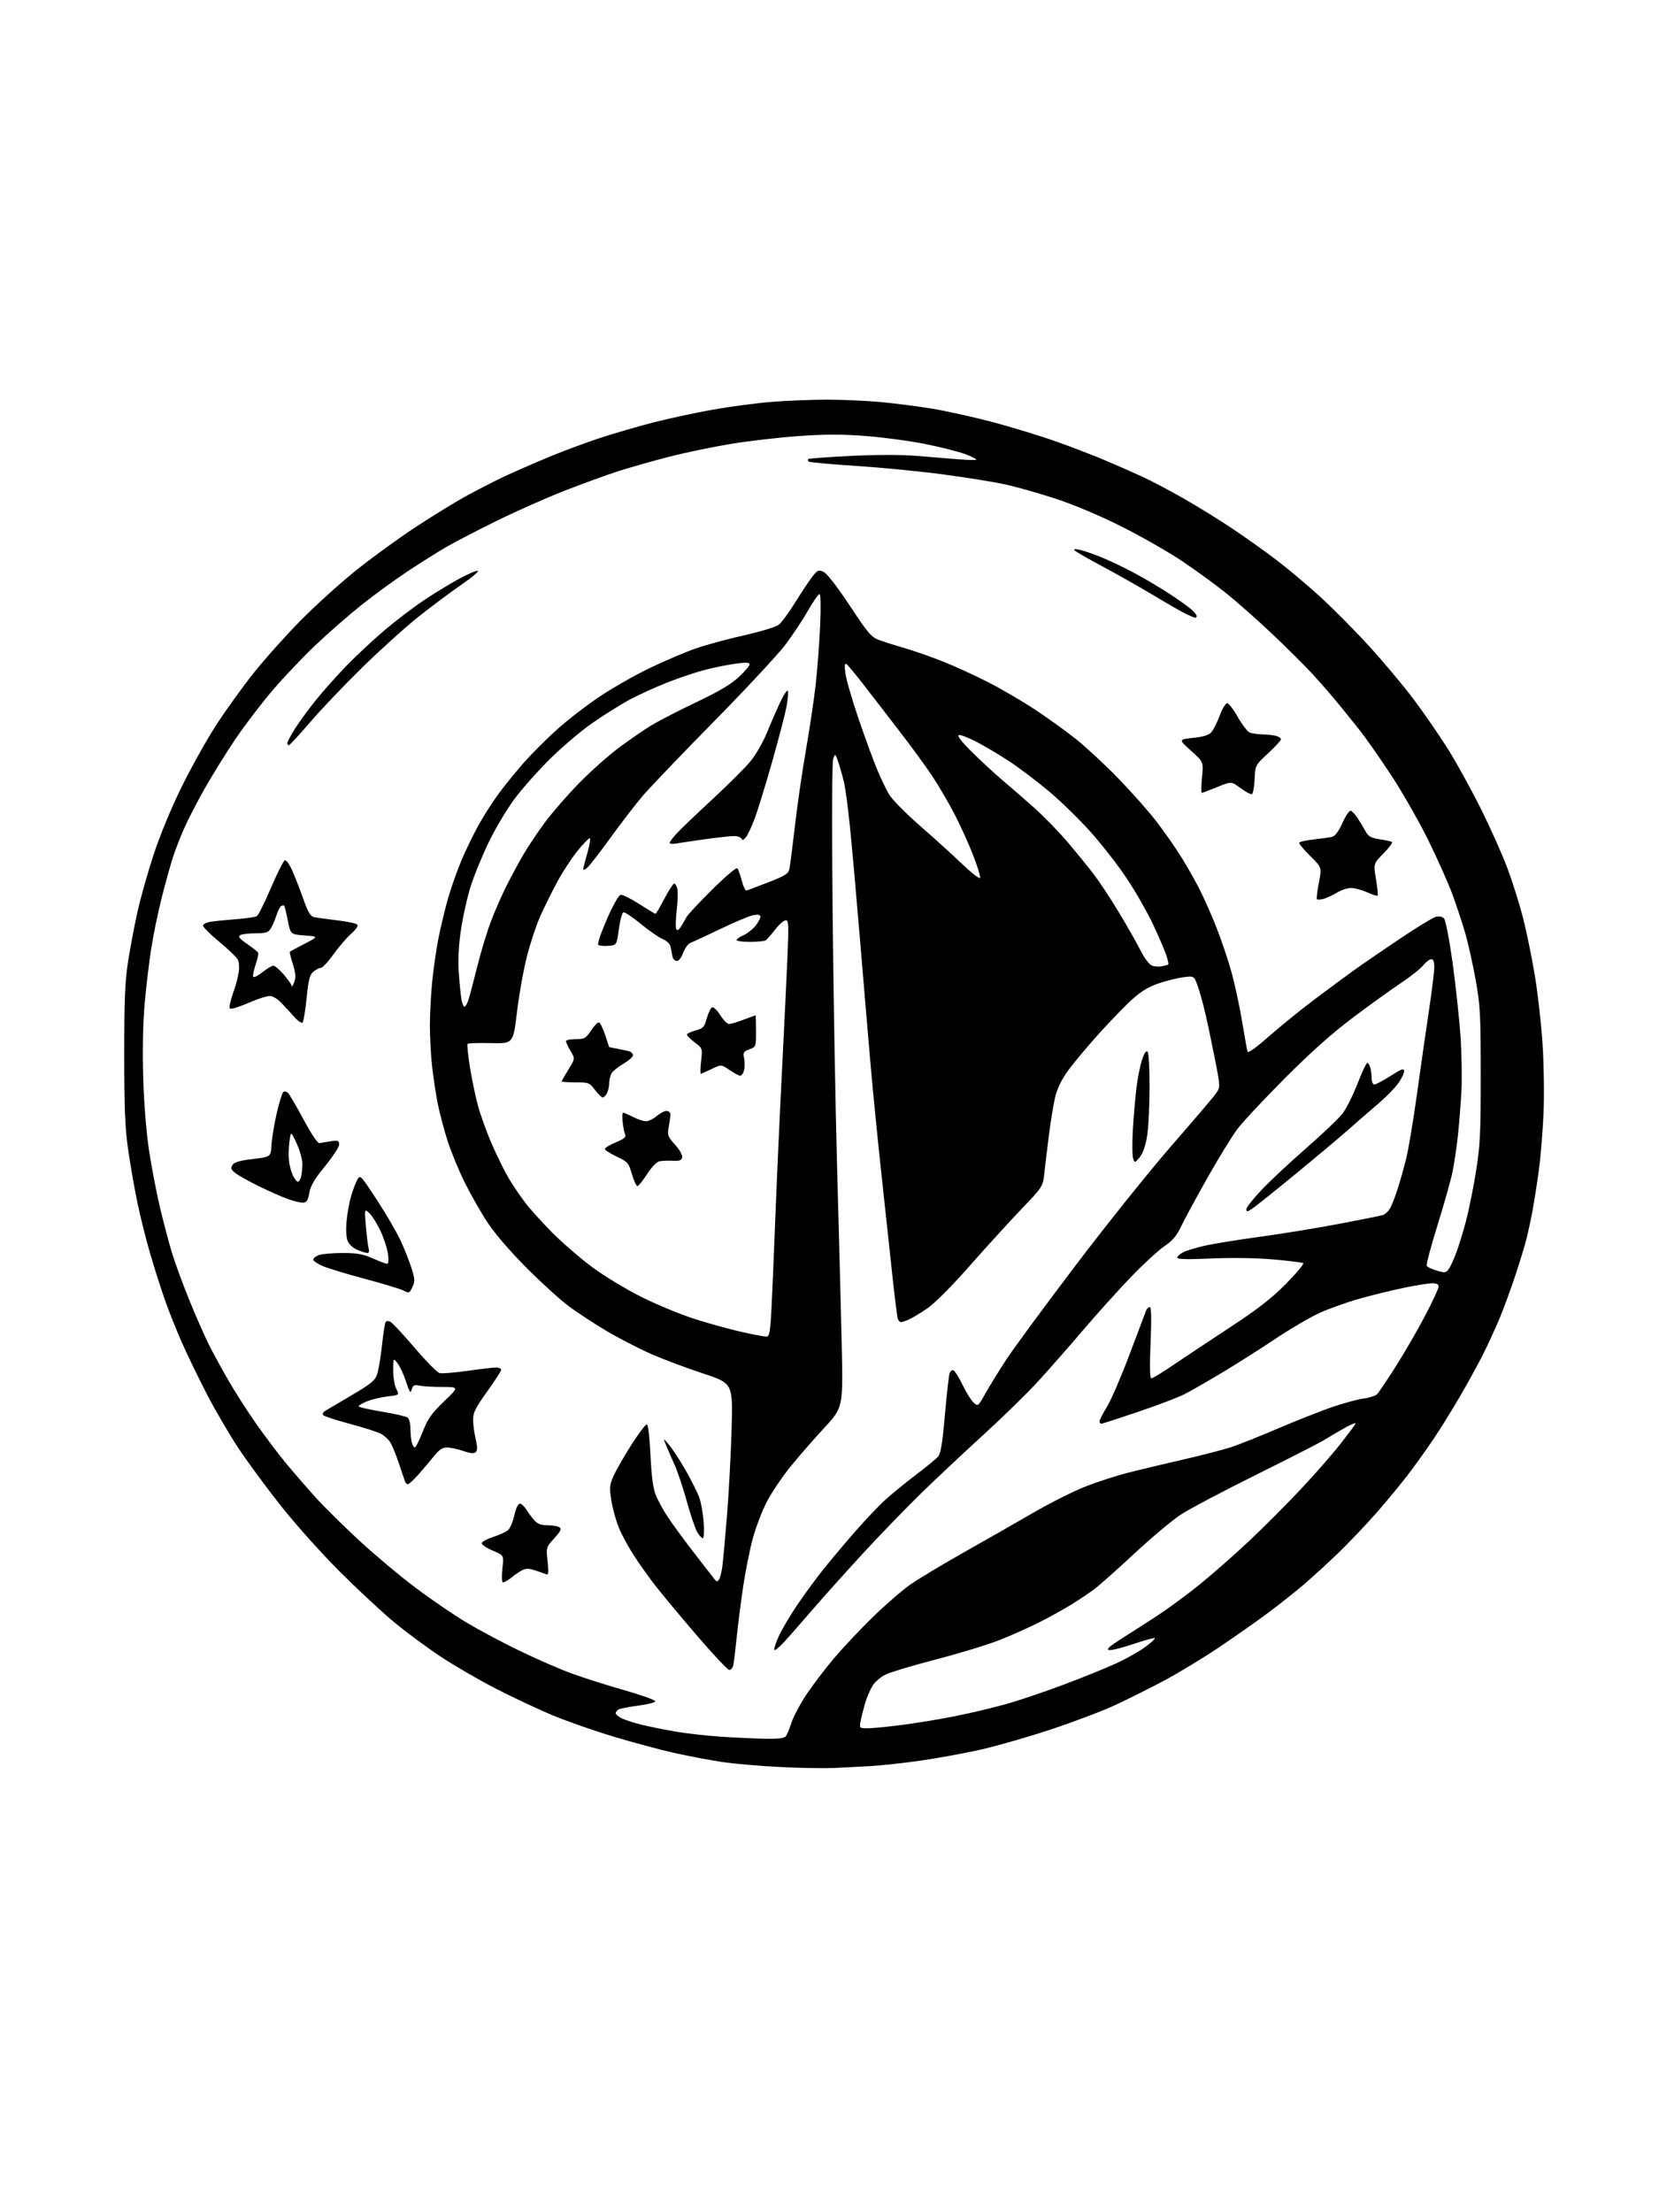 <?xml version="1.0" encoding="UTF-8" standalone="no"?>
<svg 
  version="1.1" 
  xmlns="http://www.w3.org/2000/svg" 
  xmlns:xlink="http://www.w3.org/1999/xlink" 
  xmlns:svg="http://www.w3.org/2000/svg"
  xmlns:rdf="http://www.w3.org/1999/02/22-rdf-syntax-ns#"
  xmlns:cc="http://creativecommons.org/ns#"
  xmlns:dc="http://purl.org/dc/elements/1.1/"
  viewBox="0 0 768 1024"
  width="768"
  height="1024"
>
<style>svg {background-color: white; }</style>"
<path stroke="none" fill="black" fill-rule="evenodd" d="M385.50,818.39C381.10,818.58 370.07,818.37 361.00,817.92C351.93,817.48 339.87,816.43 334.21,815.58C328.56,814.73 318.66,812.86 312.21,811.42C305.77,809.98 293.07,806.57 284.00,803.84C274.93,801.11 262.10,796.62 255.50,793.85C248.90,791.09 237.15,785.56 229.39,781.57C221.63,777.57 210.15,770.90 203.89,766.75C197.62,762.60 188.00,755.48 182.50,750.92C177.00,746.37 165.70,735.86 157.38,727.57C149.02,719.23 136.79,705.57 130.01,697.00C123.26,688.48 114.38,676.41 110.27,670.18C106.16,663.96 99.71,652.93 95.95,645.68C92.19,638.43 87.01,627.77 84.45,622.00C81.89,616.23 78.28,607.23 76.44,602.00C74.60,596.77 71.51,587.09 69.57,580.48C67.63,573.87 64.92,563.07 63.56,556.48C62.20,549.89 60.28,538.88 59.30,532.00C57.88,522.11 57.51,512.91 57.51,488.00C57.51,462.65 57.86,454.26 59.30,445.00C60.29,438.68 62.25,428.32 63.65,422.00C65.06,415.68 68.43,403.75 71.14,395.50C74.03,386.72 79.34,373.87 83.95,364.50C88.27,355.70 95.43,342.88 99.84,336.00C104.26,329.12 112.18,318.10 117.45,311.50C122.72,304.90 132.53,293.93 139.26,287.12C145.99,280.31 157.35,270.03 164.50,264.28C171.65,258.53 183.98,249.54 191.89,244.31C199.81,239.09 210.71,232.39 216.11,229.44C221.52,226.49 229.36,222.47 233.54,220.51C237.72,218.56 246.62,214.66 253.32,211.86C260.02,209.05 270.90,204.98 277.50,202.82C284.10,200.65 295.35,197.37 302.50,195.54C309.65,193.71 322.02,191.04 330.00,189.62C337.98,188.19 350.30,186.57 357.40,186.01C364.49,185.46 375.96,185.00 382.90,185.00C389.83,185.01 400.68,185.47 407.00,186.04C413.32,186.60 424.12,187.97 431.00,189.08C437.88,190.19 450.93,193.08 460.00,195.51C469.07,197.94 482.12,201.94 489.00,204.38C495.88,206.83 505.77,210.64 511.00,212.84C516.23,215.04 524.05,218.47 528.38,220.45C532.72,222.44 541.49,227.06 547.88,230.71C554.27,234.36 564.23,240.50 570.00,244.35C575.77,248.20 584.85,254.63 590.18,258.65C595.50,262.67 604.72,270.39 610.68,275.79C616.63,281.20 627.03,291.67 633.78,299.06C640.54,306.45 649.93,317.68 654.64,324.00C659.36,330.32 666.35,340.45 670.16,346.50C673.98,352.55 680.82,364.93 685.35,374.00C689.88,383.07 695.47,395.56 697.78,401.74C700.08,407.93 703.29,418.06 704.90,424.27C706.51,430.47 708.99,442.46 710.42,450.90C711.84,459.35 713.50,473.96 714.11,483.38C714.71,492.85 714.91,507.20 714.54,515.50C714.17,523.75 713.21,535.45 712.40,541.50C711.58,547.55 710.26,556.03 709.46,560.34C708.66,564.66 707.32,570.84 706.48,574.09C705.64,577.33 703.34,584.83 701.37,590.74C699.40,596.66 696.26,605.24 694.38,609.81C692.50,614.38 689.00,622.03 686.59,626.81C684.19,631.59 679.28,640.55 675.67,646.71C672.06,652.88 666.76,661.43 663.88,665.71C661.01,670.00 655.95,677.10 652.64,681.50C649.33,685.90 642.49,694.23 637.44,700.00C632.38,705.77 624.25,714.33 619.37,719.01C614.49,723.70 607.35,730.22 603.50,733.52C599.65,736.81 592.23,742.69 587.00,746.59C581.77,750.49 571.42,757.75 564.00,762.73C556.58,767.71 545.10,774.65 538.50,778.15C531.90,781.64 521.78,786.69 516.02,789.36C510.25,792.03 496.98,797.05 486.52,800.52C476.06,803.99 461.43,808.20 454.00,809.87C446.57,811.54 434.20,813.81 426.50,814.92C418.80,816.03 408.23,817.18 403.00,817.49C397.77,817.79 389.90,818.20 385.50,818.39zM354.63,804.85C360.09,804.95 363.08,804.59 363.75,803.75C364.29,803.06 365.50,800.17 366.43,797.32C367.36,794.46 370.51,788.56 373.43,784.20C376.35,779.84 382.12,772.27 386.27,767.38C390.41,762.50 398.45,753.97 404.15,748.42C409.84,742.88 417.54,736.20 421.26,733.58C424.98,730.96 436.23,724.18 446.26,718.53C456.29,712.87 470.80,704.60 478.50,700.13C486.20,695.67 497.00,690.24 502.50,688.08C508.00,685.92 517.01,683.01 522.52,681.62C528.03,680.22 539.51,677.48 548.02,675.53C556.53,673.58 566.42,671.02 570.00,669.84C573.58,668.66 583.25,664.80 591.50,661.27C599.75,657.75 610.89,653.33 616.25,651.46C621.61,649.60 628.27,647.77 631.06,647.40C633.85,647.03 636.75,646.11 637.49,645.36C638.24,644.61 642.20,638.71 646.30,632.25C650.39,625.79 656.50,615.22 659.87,608.76C663.24,602.30 666.00,596.34 666.00,595.51C666.00,594.51 665.02,594.00 663.11,594.00C661.52,594.00 655.78,594.90 650.36,596.01C644.94,597.11 635.55,599.40 629.50,601.10C623.45,602.80 614.89,605.87 610.47,607.92C606.06,609.98 597.06,615.27 590.47,619.68C583.89,624.09 572.88,631.08 566.00,635.21C559.12,639.35 551.13,643.93 548.24,645.39C545.35,646.85 535.73,650.51 526.85,653.52C517.98,656.53 510.33,659.00 509.86,659.00C509.39,659.00 509.00,658.51 509.00,657.90C509.00,657.30 510.56,654.26 512.46,651.15C514.37,648.04 519.05,637.17 522.88,627.00C526.70,616.83 530.14,607.71 530.52,606.75C530.90,605.79 531.69,605.00 532.26,605.00C532.98,605.00 533.10,610.23 532.63,621.50C532.16,633.01 532.28,638.00 533.03,638.00C533.62,638.00 538.02,635.34 542.80,632.08C547.59,628.82 559.38,620.99 569.00,614.67C582.42,605.85 588.57,601.08 595.36,594.21C600.23,589.28 603.80,584.99 603.29,584.68C602.78,584.36 596.55,583.60 589.43,582.97C581.53,582.28 570.37,582.11 560.75,582.53C549.64,583.02 545.00,582.91 545.00,582.14C545.00,581.54 546.24,580.42 547.75,579.65C549.26,578.88 553.78,577.50 557.79,576.60C561.80,575.70 573.28,573.84 583.29,572.48C593.31,571.12 609.83,568.42 620.00,566.49C630.17,564.55 639.25,562.73 640.16,562.44C641.07,562.16 642.47,560.93 643.26,559.71C644.05,558.49 645.64,554.58 646.80,551.00C647.96,547.42 649.81,540.90 650.91,536.50C652.01,532.10 654.28,518.60 655.95,506.50C657.62,494.40 660.10,477.07 661.47,468.00C662.83,458.93 663.96,449.81 663.97,447.75C663.99,445.16 663.56,444.00 662.57,444.00C661.79,444.00 660.10,445.29 658.82,446.86C657.55,448.43 652.90,452.12 648.50,455.05C644.10,457.97 634.20,465.10 626.50,470.88C616.86,478.11 607.04,486.85 594.97,498.94C585.33,508.60 575.40,519.20 572.90,522.50C570.40,525.80 564.05,536.15 558.79,545.50C553.52,554.85 548.05,564.98 546.61,568.00C544.67,572.09 542.74,574.36 539.03,576.85C536.30,578.70 529.44,585.00 523.78,590.86C518.13,596.72 508.13,607.81 501.56,615.50C495.00,623.20 485.55,633.96 480.56,639.41C475.58,644.86 464.30,655.88 455.51,663.91C446.71,671.93 433.95,683.90 427.14,690.50C420.34,697.10 408.12,709.70 400.00,718.50C391.88,727.30 380.93,739.51 375.66,745.63C370.40,751.75 364.49,758.45 362.54,760.53C360.58,762.61 358.74,764.07 358.44,763.78C358.15,763.49 359.01,760.77 360.35,757.75C361.68,754.73 365.55,748.13 368.94,743.09C372.33,738.05 378.08,730.23 381.72,725.71C385.37,721.20 391.90,713.45 396.26,708.50C400.61,703.55 406.49,697.34 409.33,694.70C412.18,692.06 418.55,686.83 423.50,683.06C428.45,679.30 433.26,675.38 434.19,674.35C435.50,672.90 436.24,668.42 437.43,654.86C438.28,645.17 439.26,636.49 439.61,635.58C439.96,634.66 440.75,634.08 441.37,634.29C441.99,634.49 443.90,637.55 445.62,641.08C447.34,644.61 449.65,648.31 450.76,649.30C452.73,651.07 452.83,650.99 456.30,644.79C458.25,641.31 462.57,634.30 465.92,629.21C469.26,624.11 483.67,604.54 497.94,585.72C512.21,566.90 532.14,542.03 542.22,530.46C552.31,518.89 561.55,508.04 562.76,506.33C564.97,503.24 564.97,503.24 562.56,490.87C561.24,484.07 559.22,474.45 558.07,469.50C556.93,464.55 555.26,458.53 554.36,456.13C552.74,451.75 552.74,451.75 548.12,452.30C545.58,452.60 540.49,453.84 536.82,455.04C531.98,456.63 528.55,458.65 524.39,462.35C521.24,465.16 514.19,472.42 508.72,478.48C503.25,484.54 496.77,492.31 494.30,495.75C491.32,499.91 489.35,504.01 488.43,507.98C487.66,511.26 486.39,519.02 485.60,525.22C484.81,531.43 483.85,539.38 483.47,542.90C482.77,549.30 482.77,549.30 472.63,559.90C467.06,565.73 456.31,577.52 448.75,586.10C440.50,595.47 432.71,603.28 429.25,605.65C426.09,607.82 422.24,610.14 420.70,610.80C419.16,611.46 417.53,612.00 417.06,612.00C416.59,612.00 415.96,611.33 415.64,610.51C415.33,609.70 414.15,600.36 413.03,589.76C411.90,579.17 409.63,558.12 407.99,543.00C406.34,527.88 404.09,505.15 402.99,492.50C401.89,479.85 399.64,453.30 398.00,433.50C396.35,413.70 394.30,390.75 393.44,382.50C392.58,374.25 391.44,365.48 390.90,363.00C390.37,360.52 389.21,356.27 388.32,353.54C386.79,348.85 386.65,348.71 385.74,351.04C385.15,352.58 385.03,379.15 385.44,422.00C385.81,459.68 386.76,513.67 387.56,542.00C388.35,570.33 389.30,606.55 389.66,622.50C390.31,651.50 390.31,651.50 381.41,661.12C376.51,666.40 369.46,674.50 365.74,679.12C362.02,683.73 357.19,690.93 355.00,695.13C352.82,699.32 349.89,706.97 348.49,712.13C347.09,717.28 345.08,727.35 344.02,734.50C342.96,741.65 341.61,752.23 341.03,758.00C340.44,763.77 339.74,769.51 339.46,770.75C339.19,771.99 338.36,773.00 337.62,773.00C336.88,773.00 330.03,765.71 322.39,756.80C314.75,747.89 306.09,737.48 303.14,733.66C300.19,729.84 295.75,723.59 293.28,719.77C290.81,715.95 287.73,710.21 286.43,707.02C285.13,703.83 283.60,698.23 283.01,694.56C282.06,688.61 282.17,687.42 284.02,683.23C285.16,680.65 288.88,674.15 292.29,668.77C295.71,663.40 298.95,659.15 299.50,659.33C300.06,659.52 300.78,665.77 301.14,673.58C301.59,683.34 302.31,688.84 303.56,692.00C304.55,694.48 307.15,699.20 309.34,702.50C311.54,705.80 316.97,713.20 321.42,718.95C325.86,724.69 330.05,730.09 330.73,730.95C331.76,732.25 332.11,732.27 332.87,731.12C333.37,730.36 334.05,727.66 334.39,725.12C334.72,722.58 335.68,712.17 336.51,702.00C337.35,691.83 338.32,673.78 338.67,661.90C339.31,640.30 339.31,640.30 325.30,635.70C317.59,633.17 306.65,629.05 300.99,626.54C295.33,624.03 286.15,619.27 280.59,615.96C275.04,612.65 267.34,607.62 263.50,604.79C259.65,601.95 250.85,593.98 243.95,587.06C236.33,579.43 229.20,571.16 225.78,566.00C222.69,561.33 217.93,553.00 215.20,547.50C212.47,542.00 208.86,533.23 207.17,528.00C205.49,522.77 203.42,514.90 202.57,510.50C201.72,506.10 200.57,498.45 200.02,493.50C199.47,488.55 199.01,480.19 199.01,474.92C199.00,469.66 199.48,460.43 200.07,454.42C200.65,448.42 202.00,439.18 203.05,433.91C204.11,428.63 206.13,420.31 207.54,415.41C208.96,410.51 211.74,402.68 213.72,398.00C215.70,393.32 219.33,385.90 221.78,381.50C224.23,377.10 228.60,370.35 231.49,366.50C234.38,362.65 239.54,356.35 242.96,352.50C246.38,348.65 253.07,341.99 257.84,337.69C262.60,333.39 271.45,326.56 277.50,322.49C283.55,318.43 294.12,312.42 301.00,309.13C307.88,305.84 317.35,301.80 322.06,300.17C326.76,298.53 336.80,295.80 344.36,294.10C351.92,292.40 359.15,290.22 360.44,289.26C361.72,288.29 365.28,283.45 368.35,278.50C371.42,273.55 375.02,268.17 376.35,266.53C378.50,263.88 379.02,263.69 381.28,264.72C382.81,265.41 387.56,271.55 393.38,280.34C402.09,293.50 403.35,294.96 407.23,296.37C409.58,297.22 414.88,298.89 419.00,300.07C423.12,301.26 431.00,304.01 436.50,306.20C442.00,308.39 451.41,312.69 457.40,315.75C463.40,318.82 473.08,324.46 478.90,328.29C484.73,332.13 493.32,338.31 498.00,342.03C502.68,345.75 511.47,353.90 517.54,360.15C523.61,366.39 531.53,375.32 535.15,380.00C538.76,384.68 543.99,392.14 546.77,396.59C549.54,401.04 553.43,407.89 555.40,411.80C557.37,415.71 560.80,423.47 563.02,429.05C565.24,434.62 568.37,443.84 569.96,449.53C571.56,455.22 573.82,465.64 574.98,472.69C576.14,479.74 577.29,486.08 577.53,486.79C577.80,487.59 581.48,484.97 587.23,479.89C592.33,475.39 601.67,467.79 608.00,463.02C614.33,458.24 622.88,451.92 627.00,448.97C631.12,446.01 640.77,439.40 648.43,434.27C656.09,429.14 663.44,424.68 664.77,424.34C666.22,423.98 667.68,424.29 668.47,425.12C669.21,425.90 670.93,434.77 672.42,445.52C673.87,455.98 675.53,471.28 676.10,479.52C676.66,487.76 676.85,499.45 676.52,505.50C676.18,511.55 675.44,520.77 674.87,526.00C674.30,531.23 673.19,538.65 672.40,542.50C671.61,546.35 668.47,557.49 665.43,567.25C662.38,577.02 660.15,585.44 660.48,585.97C660.81,586.51 662.92,587.49 665.16,588.17C668.83,589.26 669.38,589.20 670.62,587.50C671.38,586.47 672.94,583.12 674.08,580.06C675.23,577.00 677.25,570.45 678.58,565.50C679.90,560.55 682.00,550.20 683.24,542.50C685.22,530.15 685.48,524.84 685.47,497.50C685.46,469.35 685.24,465.30 683.11,453.50C681.82,446.35 679.68,436.72 678.35,432.11C677.02,427.49 674.35,419.39 672.42,414.11C670.48,408.82 665.34,397.30 660.98,388.50C656.63,379.70 648.86,366.14 643.71,358.36C638.57,350.58 632.15,341.41 629.43,337.99C626.72,334.57 622.05,328.78 619.05,325.13C616.05,321.49 610.69,315.35 607.13,311.50C603.57,307.65 595.22,299.37 588.58,293.10C581.94,286.82 572.45,278.45 567.50,274.48C562.55,270.51 553.33,263.81 547.00,259.58C540.67,255.35 528.07,248.17 518.99,243.62C508.86,238.55 497.07,233.58 488.49,230.78C480.80,228.26 470.23,225.28 465.00,224.15C459.77,223.03 446.95,220.97 436.50,219.58C426.05,218.18 407.93,216.42 396.22,215.66C384.52,214.90 374.66,213.99 374.31,213.64C373.96,213.29 373.89,212.77 374.17,212.49C374.45,212.22 383.26,211.56 393.74,211.04C405.52,210.45 417.13,210.44 424.15,211.01C430.39,211.52 439.21,212.24 443.75,212.61C448.29,212.97 452.00,213.02 452.00,212.71C452.00,212.40 449.61,211.25 446.68,210.15C443.75,209.06 435.60,207.00 428.55,205.57C421.51,204.14 409.08,202.46 400.93,201.83C389.80,200.97 382.07,200.97 369.81,201.84C360.84,202.47 346.72,204.10 338.44,205.46C330.15,206.82 317.33,209.48 309.94,211.38C302.55,213.28 292.00,216.27 286.50,218.02C281.00,219.78 269.75,223.86 261.50,227.09C253.25,230.31 239.18,236.55 230.23,240.94C221.28,245.34 210.71,250.82 206.73,253.12C202.75,255.42 194.55,260.59 188.49,264.60C182.44,268.62 172.75,275.70 166.97,280.33C161.18,284.97 151.77,293.20 146.05,298.63C140.32,304.06 131.44,313.41 126.30,319.41C121.16,325.41 113.43,335.54 109.11,341.91C104.80,348.29 98.34,358.68 94.77,365.00C91.19,371.32 86.83,379.78 85.08,383.80C83.32,387.81 80.99,393.88 79.90,397.30C78.81,400.71 76.54,408.90 74.87,415.50C73.19,422.10 70.98,432.81 69.97,439.30C68.95,445.79 67.58,457.43 66.92,465.17C66.18,473.77 65.94,486.85 66.30,498.87C66.65,510.80 67.71,523.99 68.99,532.50C70.16,540.20 72.44,552.12 74.08,559.00C75.71,565.88 78.20,575.30 79.62,579.94C81.03,584.59 84.65,594.46 87.67,601.88C90.69,609.30 94.76,618.55 96.71,622.43C98.67,626.30 102.73,633.76 105.74,638.99C108.75,644.22 114.52,653.23 118.57,659.00C122.62,664.77 128.91,673.10 132.55,677.50C136.20,681.90 142.40,689.05 146.34,693.39C150.28,697.72 159.35,706.67 166.50,713.27C173.65,719.87 185.37,729.68 192.55,735.07C199.73,740.46 210.31,747.68 216.05,751.10C221.80,754.53 232.82,760.39 240.54,764.13C248.26,767.87 259.06,772.57 264.54,774.58C270.02,776.58 281.02,780.09 289.00,782.36C296.98,784.64 303.44,786.95 303.37,787.50C303.29,788.05 299.69,788.96 295.37,789.52C291.04,790.08 286.94,790.90 286.25,791.33C285.56,791.76 285.00,792.53 285.00,793.03C285.00,793.54 286.24,794.58 287.75,795.35C289.26,796.12 293.43,797.47 297.00,798.34C300.57,799.22 307.74,800.67 312.91,801.55C318.09,802.44 327.76,803.51 334.41,803.93C341.06,804.36 350.16,804.77 354.63,804.85zM401.68,800.00C403.83,800.00 410.96,799.30 417.54,798.45C424.12,797.60 435.12,795.79 442.00,794.42C448.88,793.05 459.45,790.55 465.50,788.86C471.55,787.17 483.70,783.08 492.50,779.76C501.30,776.45 512.25,772.01 516.83,769.90C521.40,767.79 527.39,764.42 530.12,762.41C532.86,760.40 534.87,758.54 534.61,758.27C534.34,758.00 529.87,759.23 524.68,760.99C519.49,762.75 514.40,764.01 513.37,763.78C512.00,763.48 513.60,762.04 519.31,758.43C523.60,755.72 531.02,750.95 535.81,747.84C540.59,744.72 549.23,738.37 555.00,733.73C560.77,729.08 571.12,720.00 578.00,713.54C584.88,707.09 595.83,696.11 602.34,689.15C608.85,682.19 616.99,672.90 620.42,668.50C623.86,664.10 627.04,659.86 627.49,659.08C627.95,658.31 625.66,659.17 622.41,661.02C619.16,662.86 614.81,665.41 612.75,666.69C610.69,667.98 596.51,675.21 581.24,682.77C565.98,690.34 550.29,698.65 546.39,701.24C542.48,703.84 532.98,711.83 525.27,718.99C517.56,726.16 509.28,733.54 506.86,735.38C504.44,737.23 499.43,740.59 495.73,742.86C492.03,745.12 485.42,748.78 481.03,750.98C476.65,753.19 468.66,756.77 463.28,758.93C457.90,761.10 444.73,765.15 434.00,767.94C423.27,770.72 412.58,773.90 410.24,774.99C407.87,776.10 405.09,778.43 403.97,780.24C402.87,782.03 401.31,785.67 400.51,788.33C399.72,790.98 398.77,794.70 398.42,796.58C397.78,800.00 397.78,800.00 401.68,800.00zM236.42,730.48C234.72,731.86 233.02,732.69 232.64,732.31C232.26,731.92 232.24,728.99 232.60,725.78C233.27,719.94 233.27,719.94 228.13,717.77C225.31,716.58 223.00,715.05 223.00,714.38C223.00,713.71 225.36,712.39 228.25,711.45C231.14,710.51 234.27,709.08 235.20,708.26C236.14,707.44 237.45,704.35 238.11,701.39C238.82,698.21 239.86,696.00 240.64,696.00C241.36,696.00 242.72,697.24 243.66,698.75C244.60,700.26 246.26,702.51 247.36,703.75C248.80,705.38 250.47,706.00 253.42,706.02C255.67,706.02 258.15,706.44 258.94,706.94C260.10,707.67 259.64,708.65 256.58,712.04C252.79,716.23 252.79,716.24 253.49,722.73C254.05,727.97 253.92,729.12 252.84,728.68C252.10,728.38 249.81,727.58 247.75,726.91C244.92,725.98 243.44,725.96 241.75,726.82C240.51,727.44 238.11,729.09 236.42,730.48zM325.35,712.00C324.84,712.00 323.69,710.74 322.77,709.20C321.86,707.65 319.69,701.25 317.95,694.98C316.21,688.70 313.66,681.07 312.28,678.03C310.91,674.99 309.14,670.92 308.35,669.00C306.92,665.50 306.92,665.50 309.74,668.82C311.29,670.64 314.74,675.94 317.40,680.58C320.06,685.23 322.92,690.93 323.75,693.26C324.58,695.59 325.48,700.76 325.76,704.75C326.04,708.84 325.86,712.00 325.35,712.00zM188.84,687.00C188.34,687.00 187.74,686.44 187.49,685.75C187.24,685.06 185.94,681.22 184.60,677.20C183.26,673.19 181.45,668.81 180.57,667.47C179.70,666.13 177.71,664.39 176.16,663.58C174.61,662.78 168.24,660.76 162.00,659.09C155.75,657.41 150.22,655.62 149.70,655.10C149.12,654.52 149.47,653.74 150.63,653.03C151.66,652.41 157.22,649.11 163.00,645.70C171.96,640.40 173.66,638.99 174.63,636.00C175.26,634.08 176.25,628.11 176.83,622.75C177.41,617.39 178.16,612.55 178.50,612.00C178.89,611.37 179.75,611.34 180.81,611.91C181.74,612.41 186.78,617.83 192.00,623.95C197.22,630.07 202.40,635.30 203.50,635.58C204.60,635.85 210.42,635.39 216.42,634.54C222.43,633.69 228.39,633.00 229.67,633.00C230.95,633.00 232.00,633.47 232.00,634.05C232.00,634.63 229.07,639.17 225.50,644.15C220.21,651.51 219.00,653.91 219.00,657.02C219.00,659.13 219.53,663.14 220.18,665.95C221.03,669.65 221.05,671.35 220.26,672.14C219.46,672.94 217.86,672.80 214.40,671.62C211.78,670.73 208.40,670.00 206.88,670.00C204.84,670.00 203.24,671.08 200.81,674.13C198.99,676.39 195.76,680.22 193.62,682.63C191.49,685.03 189.34,687.00 188.84,687.00zM192.04,670.00C192.48,670.00 194.12,666.74 195.67,662.75C198.02,656.74 199.68,654.37 205.50,648.75C212.50,642.00 212.50,642.00 204.87,642.00C200.68,642.00 195.91,641.73 194.27,641.40C191.74,640.90 191.18,641.17 190.60,643.15C190.01,645.15 189.62,644.61 187.96,639.50C186.88,636.20 185.11,632.38 184.02,631.00C182.04,628.50 182.04,628.50 182.02,634.30C182.01,637.49 182.66,641.37 183.46,642.92C184.91,645.73 184.91,645.73 179.45,646.38C176.45,646.73 172.20,647.74 170.00,648.62C167.80,649.50 166.00,650.54 166.00,650.95C166.00,651.35 170.84,652.46 176.75,653.42C182.66,654.39 188.06,655.64 188.75,656.21C189.44,656.78 190.01,659.10 190.01,661.37C190.02,663.64 190.30,666.51 190.63,667.75C190.96,668.99 191.60,670.00 192.04,670.00zM355.00,618.68C356.21,618.52 356.63,615.94 357.16,605.49C357.52,598.34 358.33,579.23 358.95,563.00C359.58,546.77 360.94,516.62 361.98,496.00C363.03,475.38 364.19,451.19 364.57,442.25C365.17,427.97 365.07,426.00 363.71,426.00C362.86,426.00 360.68,427.91 358.86,430.25C357.04,432.59 355.09,434.83 354.53,435.23C353.96,435.64 350.69,435.98 347.25,435.98C343.81,435.99 341.00,435.60 341.00,435.12C341.00,434.64 342.36,433.68 344.02,432.99C345.68,432.30 348.16,430.41 349.52,428.79C350.88,427.17 352.00,425.22 352.00,424.45C352.00,423.42 351.14,423.20 348.75,423.62C346.96,423.93 340.10,426.80 333.50,429.99C326.90,433.18 320.68,436.06 319.67,436.40C318.66,436.73 317.13,438.82 316.25,441.04C315.20,443.71 314.13,444.98 313.09,444.78C312.23,444.61 311.39,443.58 311.22,442.49C311.06,441.39 310.71,439.49 310.44,438.26C310.16,436.92 308.66,435.46 306.73,434.65C304.95,433.91 300.39,430.74 296.59,427.62C292.79,424.50 289.19,422.10 288.59,422.30C287.99,422.49 287.05,425.99 286.49,430.08C285.48,437.50 285.48,437.50 281.61,437.82C279.48,437.99 277.38,437.77 276.94,437.32C276.50,436.87 278.30,431.55 280.94,425.50C283.68,419.23 286.40,414.37 287.27,414.20C288.12,414.03 292.01,415.94 295.91,418.45C299.82,420.95 303.22,423.00 303.46,423.00C303.70,423.00 305.55,419.85 307.57,416.00C309.59,412.15 311.63,409.00 312.10,409.00C312.58,409.00 313.23,410.07 313.56,411.37C313.88,412.67 313.75,417.17 313.26,421.36C312.78,425.56 312.69,429.50 313.08,430.13C313.54,430.87 314.30,430.44 315.27,428.88C316.09,427.57 317.23,425.61 317.80,424.51C318.37,423.42 323.71,417.70 329.66,411.80C335.60,405.90 340.85,401.45 341.31,401.91C341.77,402.37 342.70,404.94 343.39,407.62C344.07,410.30 345.05,412.38 345.57,412.23C346.08,412.08 350.63,410.36 355.69,408.40C363.59,405.34 364.95,404.47 365.44,402.17C365.75,400.70 366.92,391.62 368.03,382.00C369.14,372.38 371.43,356.62 373.12,347.00C374.80,337.38 376.81,323.88 377.59,317.00C378.36,310.12 379.29,297.86 379.66,289.75C380.06,280.57 379.95,275.00 379.36,275.00C378.83,275.00 376.45,278.43 374.06,282.62C371.68,286.81 366.98,293.90 363.62,298.37C360.26,302.84 345.34,318.88 330.46,334.00C315.57,349.12 300.72,364.65 297.44,368.50C294.17,372.35 287.56,380.94 282.76,387.58C277.95,394.23 273.12,400.49 272.01,401.49C270.91,402.49 270.00,402.90 270.00,402.40C270.00,401.90 270.87,398.46 271.93,394.75C272.99,391.04 273.46,388.00 272.97,388.00C272.49,388.00 269.91,390.70 267.24,393.99C264.58,397.29 260.39,403.70 257.95,408.24C255.51,412.78 251.99,419.88 250.14,424.00C248.29,428.12 245.48,436.58 243.91,442.78C242.33,448.98 240.26,460.59 239.31,468.57C237.57,483.08 237.57,483.08 227.32,482.84C221.68,482.71 216.80,482.86 216.49,483.18C216.17,483.50 216.62,488.20 217.48,493.63C218.35,499.06 220.01,507.10 221.18,511.50C222.34,515.90 225.29,524.09 227.74,529.70C230.18,535.31 233.74,542.51 235.66,545.70C237.58,548.89 241.03,553.95 243.32,556.94C245.62,559.93 251.32,566.20 255.98,570.88C260.64,575.55 268.97,582.71 274.48,586.78C280.00,590.86 290.22,597.01 297.23,600.49C304.24,603.96 315.04,608.42 321.23,610.42C327.43,612.41 337.23,615.13 343.00,616.46C348.77,617.79 354.18,618.79 355.00,618.68zM190.88,595.82C189.51,598.65 189.32,598.72 186.78,597.39C185.31,596.62 177.22,594.16 168.80,591.92C160.39,589.69 151.59,587.01 149.25,585.98C146.91,584.95 145.00,583.63 145.00,583.03C145.00,582.44 146.15,581.51 147.57,580.98C148.98,580.44 153.91,580.00 158.54,580.00C165.33,580.00 168.03,580.48 172.60,582.50C175.71,583.88 178.69,585.00 179.24,585.00C179.84,585.00 179.97,583.16 179.57,580.25C179.20,577.64 177.59,572.77 175.98,569.43C174.37,566.09 172.07,562.49 170.88,561.43C168.71,559.50 168.71,559.50 169.37,567.50C169.73,571.90 170.30,576.51 170.63,577.75C171.00,579.13 170.79,580.00 170.08,580.00C169.45,580.00 167.37,579.35 165.46,578.55C163.33,577.66 161.57,576.01 160.90,574.30C160.25,572.62 160.07,568.90 160.46,565.00C160.81,561.42 161.77,556.25 162.59,553.50C163.40,550.75 164.68,547.41 165.42,546.07C166.73,543.70 166.93,543.91 174.54,555.53C178.82,562.06 183.77,570.58 185.55,574.46C187.33,578.33 189.58,584.06 190.55,587.18C192.12,592.21 192.16,593.19 190.88,595.82zM579.62,559.51C577.34,561.01 577.00,561.03 577.00,559.69C577.00,558.84 580.26,554.73 584.25,550.55C588.24,546.36 597.56,537.67 604.96,531.22C612.36,524.77 619.83,517.64 621.56,515.37C623.29,513.09 626.38,506.91 628.43,501.62C630.48,496.33 632.52,492.00 632.96,492.00C633.40,492.00 634.04,493.01 634.37,494.25C634.70,495.49 634.98,497.74 634.99,499.25C634.99,500.78 635.55,502.00 636.25,501.99C636.94,501.99 640.31,500.20 643.75,498.02C649.02,494.67 650.00,494.34 650.00,495.88C650.00,496.88 648.73,499.45 647.17,501.60C645.62,503.74 641.46,507.97 637.92,510.98C634.39,514.00 628.12,519.44 624.00,523.07C619.88,526.70 608.79,536.00 599.37,543.74C589.95,551.47 581.07,558.57 579.62,559.51zM140.48,556.70C139.39,556.80 136.18,556.06 133.34,555.04C130.50,554.02 124.42,551.33 119.84,549.08C115.25,546.82 110.38,544.09 109.00,543.03C106.96,541.44 106.70,540.76 107.60,539.29C108.42,537.96 110.84,537.24 117.03,536.50C125.36,535.50 125.36,535.50 125.67,530.00C125.85,526.98 126.95,520.33 128.12,515.23C129.30,510.13 130.69,505.69 131.22,505.37C131.74,505.04 132.70,505.28 133.34,505.90C133.98,506.52 137.23,512.08 140.56,518.26C144.59,525.73 147.11,529.38 148.06,529.14C148.85,528.95 151.19,528.55 153.25,528.26C156.53,527.80 157.00,527.99 157.00,529.78C157.00,530.90 154.06,535.42 150.46,539.82C145.55,545.83 143.74,548.90 143.19,552.16C142.63,555.46 141.98,556.55 140.48,556.70zM295.08,549.00C294.57,549.00 293.42,546.51 292.53,543.47C291.02,538.25 290.62,537.80 285.46,535.35C282.46,533.93 280.00,532.34 280.00,531.83C280.00,531.31 282.27,529.95 285.05,528.79C288.96,527.17 289.93,526.33 289.38,525.10C288.98,524.22 288.47,521.59 288.23,519.25C287.99,516.91 288.09,515.00 288.44,515.00C288.79,515.00 290.84,515.90 293.00,517.00C295.16,518.10 297.89,519.00 299.07,519.00C300.25,519.00 302.57,517.85 304.24,516.45C305.90,515.05 307.99,514.06 308.88,514.24C309.77,514.43 310.45,515.23 310.39,516.04C310.33,516.84 309.96,519.37 309.57,521.67C308.91,525.51 309.13,526.14 312.51,529.88C314.61,532.20 316.01,534.68 315.80,535.71C315.51,537.11 314.58,537.45 311.47,537.29C309.28,537.17 306.50,537.29 305.27,537.55C303.95,537.83 301.62,540.26 299.53,543.51C297.60,546.53 295.60,549.00 295.08,549.00zM137.91,547.00C138.38,547.00 139.04,545.99 139.37,544.75C139.70,543.51 139.98,540.83 139.99,538.78C139.99,536.73 138.80,532.46 137.33,529.28C134.66,523.50 134.66,523.50 133.98,528.50C133.61,531.25 133.52,535.30 133.79,537.50C134.06,539.70 134.90,542.74 135.66,544.25C136.43,545.76 137.44,547.00 137.91,547.00zM527.51,535.78C525.26,538.40 525.26,538.40 524.53,536.09C524.13,534.82 524.09,528.77 524.45,522.64C524.82,516.51 525.56,507.90 526.10,503.50C526.64,499.10 527.79,493.32 528.65,490.66C529.70,487.44 530.55,486.15 531.22,486.82C531.80,487.40 532.20,494.40 532.17,503.71C532.15,512.45 531.60,522.66 530.95,526.38C530.20,530.66 528.94,534.13 527.51,535.78zM279.02,508.00C278.51,508.00 276.90,506.43 275.43,504.50C272.87,501.14 272.50,501.00 266.38,501.00C262.87,501.00 260.00,500.80 260.00,500.57C260.00,500.33 261.41,497.87 263.12,495.11C266.25,490.08 266.25,490.08 264.12,486.48C262.96,484.51 262.00,482.46 262.00,481.94C262.00,481.42 264.02,481.00 266.49,481.00C270.62,481.00 271.18,480.68 273.64,476.97C275.11,474.75 276.76,473.09 277.32,473.27C277.88,473.46 279.14,476.06 280.14,479.06C281.13,482.05 281.96,484.56 281.97,484.64C281.99,484.71 283.69,485.08 285.75,485.44C287.81,485.81 290.29,486.34 291.25,486.62C292.21,486.90 293.00,487.74 293.00,488.47C293.00,489.21 290.98,490.99 288.52,492.44C286.05,493.88 283.58,495.92 283.02,496.97C282.46,498.01 282.00,500.05 282.00,501.50C282.00,502.95 281.53,505.00 280.96,506.07C280.40,507.13 279.52,508.00 279.02,508.00zM342.64,497.94C342.01,497.91 339.79,496.70 337.69,495.27C333.89,492.66 333.89,492.66 329.42,494.83C326.96,496.02 324.71,497.00 324.42,497.00C324.14,497.00 324.20,494.36 324.56,491.14C325.23,485.29 325.22,485.27 321.61,482.52C319.63,481.00 318.00,479.38 318.00,478.92C318.00,478.46 319.78,477.60 321.95,477.01C325.51,476.05 326.03,475.49 327.21,471.30C327.93,468.75 329.06,466.48 329.71,466.26C330.36,466.05 332.05,467.70 333.46,469.93C334.87,472.17 336.69,474.00 337.50,474.00C338.31,474.00 341.35,473.10 344.24,472.00C347.13,470.90 349.61,470.00 349.75,470.00C349.89,470.00 350.00,473.28 350.00,477.28C350.00,484.50 349.97,484.57 346.91,485.73C344.16,486.76 343.89,487.22 344.46,489.82C344.81,491.43 344.81,493.93 344.44,495.37C344.08,496.82 343.27,497.97 342.64,497.94zM140.08,473.31C139.64,473.75 137.98,472.66 136.39,470.88C134.80,469.09 132.08,466.14 130.35,464.32C128.50,462.37 126.23,461.01 124.85,461.02C123.56,461.04 119.80,462.20 116.50,463.62C113.20,465.03 109.46,466.43 108.20,466.72C106.11,467.20 105.96,466.99 106.53,464.38C106.88,462.79 107.75,459.93 108.47,458.00C109.18,456.07 110.07,452.62 110.46,450.32C110.86,447.87 110.71,445.33 110.08,444.15C109.49,443.05 105.63,439.35 101.50,435.94C97.38,432.52 94.00,429.16 94.00,428.45C94.00,427.74 95.66,426.93 97.75,426.63C99.81,426.33 105.14,425.80 109.59,425.45C114.03,425.10 118.23,424.48 118.91,424.06C119.59,423.64 122.53,417.73 125.45,410.94C128.36,404.14 131.26,398.41 131.89,398.20C132.52,397.99 134.09,400.23 135.38,403.16C136.67,406.10 138.96,411.99 140.47,416.26C142.56,422.17 143.72,424.13 145.35,424.50C146.53,424.76 151.30,425.43 155.95,425.99C160.59,426.54 164.82,427.42 165.35,427.95C165.95,428.55 164.94,430.11 162.57,432.20C160.51,434.02 156.82,438.31 154.37,441.75C151.91,445.19 149.30,448.00 148.56,448.00C147.82,448.00 146.27,448.79 145.11,449.75C143.36,451.20 142.81,453.30 141.94,462.00C141.36,467.77 140.52,472.86 140.08,473.31zM215.03,466.00C215.48,466.00 216.31,464.54 216.88,462.75C217.45,460.96 219.32,453.89 221.03,447.03C222.74,440.17 225.63,430.71 227.45,426.00C229.26,421.30 232.44,414.08 234.50,409.97C236.56,405.86 240.08,399.35 242.33,395.50C244.58,391.65 249.10,384.90 252.39,380.50C255.67,376.10 262.66,368.07 267.93,362.66C273.19,357.25 281.55,349.80 286.50,346.11C291.45,342.41 298.29,337.71 301.70,335.65C305.10,333.60 314.45,328.80 322.46,324.98C332.82,320.05 338.48,316.70 342.02,313.39C344.76,310.82 347.00,308.19 347.00,307.53C347.00,306.64 345.41,306.55 340.75,307.17C337.31,307.63 331.07,308.87 326.89,309.92C322.70,310.98 314.60,313.67 308.89,315.92C303.17,318.17 295.02,321.92 290.76,324.25C286.50,326.59 278.86,331.43 273.76,335.00C268.67,338.57 259.96,346.00 254.41,351.50C248.86,357.00 241.51,365.30 238.07,369.95C234.64,374.59 229.41,383.37 226.45,389.45C223.48,395.53 219.71,404.65 218.07,409.72C216.42,414.79 214.33,424.02 213.42,430.22C212.27,438.06 211.96,444.24 212.41,450.50C212.77,455.45 213.32,460.96 213.64,462.75C213.96,464.54 214.59,466.00 215.03,466.00zM136.21,454.60C137.03,452.35 136.88,450.46 135.56,446.26C134.61,443.27 133.99,440.69 134.17,440.53C134.35,440.37 137.43,438.72 141.00,436.87C147.50,433.50 147.50,433.50 141.00,433.00C134.50,432.50 134.50,432.50 133.23,426.06C132.53,422.52 131.77,419.43 131.54,419.21C131.32,418.98 130.69,419.08 130.14,419.41C129.59,419.75 128.61,421.71 127.96,423.76C127.31,425.82 126.14,428.51 125.37,429.75C124.17,431.65 123.07,432.00 118.23,432.02C115.08,432.02 111.89,432.42 111.14,432.89C110.12,433.54 110.93,434.55 114.34,436.89C116.85,438.61 119.14,440.41 119.43,440.89C119.72,441.36 119.26,443.82 118.39,446.36C117.53,448.89 116.99,451.46 117.18,452.05C117.39,452.66 119.27,451.77 121.41,450.07C123.54,448.38 125.85,447.00 126.56,447.00C127.27,447.00 129.45,448.88 131.42,451.18C133.39,453.48 135.04,455.84 135.08,456.43C135.12,457.02 135.63,456.19 136.21,454.60zM538.00,447.27C539.38,446.97 540.66,446.59 540.85,446.43C541.04,446.27 540.65,444.42 539.97,442.32C539.29,440.22 536.54,433.79 533.84,428.04C531.14,422.28 525.62,412.60 521.57,406.54C517.52,400.47 510.00,390.80 504.85,385.06C499.71,379.33 491.13,370.95 485.78,366.45C480.43,361.96 472.33,355.80 467.78,352.78C463.23,349.75 456.27,345.59 452.33,343.53C448.39,341.47 444.56,339.99 443.83,340.26C442.98,340.56 445.23,343.43 450.00,348.15C454.12,352.23 460.40,358.03 463.95,361.04C467.50,364.04 474.08,369.76 478.58,373.75C483.07,377.74 490.09,384.94 494.17,389.75C498.25,394.56 503.67,401.20 506.21,404.50C508.74,407.80 513.95,415.68 517.77,422.00C521.59,428.32 526.15,436.33 527.90,439.80C529.76,443.48 531.99,446.45 533.29,446.96C534.50,447.43 536.62,447.58 538.00,447.27zM612.76,416.07C611.26,416.50 609.84,416.55 609.62,416.18C609.39,415.80 609.82,412.35 610.56,408.50C611.92,401.50 611.92,401.50 606.46,396.15C603.46,393.20 601.22,390.45 601.48,390.03C601.74,389.61 604.78,388.95 608.23,388.57C611.68,388.19 615.47,387.64 616.65,387.36C618.10,387.00 619.68,384.88 621.48,380.86C622.96,377.58 624.69,375.06 625.33,375.27C625.97,375.48 627.40,377.03 628.50,378.72C629.60,380.40 631.23,383.12 632.13,384.76C633.47,387.21 634.62,387.87 638.63,388.47C641.31,388.87 643.88,389.43 644.35,389.72C644.81,390.00 643.07,392.39 640.49,395.01C635.78,399.79 635.78,399.79 636.99,406.96C637.66,410.90 638.00,414.33 637.75,414.58C637.50,414.83 635.32,414.14 632.90,413.04C630.48,411.94 627.15,411.04 625.50,411.03C623.85,411.02 620.92,411.97 619.00,413.14C617.08,414.32 614.27,415.63 612.76,416.07zM453.71,406.35C453.93,405.71 452.52,401.08 450.57,396.06C448.63,391.03 444.78,382.51 442.01,377.11C439.24,371.72 434.44,363.52 431.34,358.90C428.25,354.28 421.37,344.88 416.05,338.00C410.74,331.12 403.37,321.58 399.68,316.80C395.99,312.01 392.46,307.78 391.84,307.40C391.02,306.89 390.89,308.11 391.38,311.78C391.75,314.58 394.48,323.98 397.45,332.68C400.42,341.38 404.25,351.86 405.96,355.97C407.67,360.08 410.19,365.35 411.55,367.68C412.92,370.01 419.31,376.51 425.77,382.13C432.22,387.76 441.06,395.76 445.41,399.93C449.76,404.09 453.49,406.98 453.71,406.35zM312.75,390.48C311.24,390.74 310.00,390.59 310.00,390.14C310.00,389.70 311.46,387.74 313.25,385.80C315.04,383.86 322.52,376.70 329.88,369.89C337.23,363.07 345.17,355.16 347.51,352.30C349.86,349.44 353.21,343.59 354.97,339.30C356.72,335.01 359.53,328.57 361.20,325.00C362.87,321.43 364.46,319.10 364.73,319.84C365.00,320.57 364.70,323.95 364.05,327.34C363.40,330.73 360.39,342.23 357.36,352.90C354.33,363.57 350.74,375.27 349.38,378.90C348.02,382.53 346.20,386.40 345.34,387.50C344.25,388.88 343.63,389.12 343.30,388.25C343.04,387.56 341.47,387.00 339.80,387.00C338.12,387.00 331.97,387.68 326.13,388.50C320.28,389.33 314.26,390.22 312.75,390.48zM579.50,367.63C578.95,367.79 576.59,366.50 574.25,364.78C570.00,361.64 570.00,361.64 563.48,364.32C559.89,365.79 556.69,367.00 556.35,367.00C556.02,367.00 556.06,363.78 556.45,359.84C557.15,352.68 557.15,352.68 551.34,347.48C545.53,342.28 545.53,342.28 552.35,341.55C557.22,341.03 559.65,340.27 560.84,338.88C561.75,337.82 563.46,334.37 564.64,331.22C565.82,328.07 567.37,325.50 568.09,325.50C568.81,325.50 571.04,328.39 573.03,331.93C575.03,335.46 577.53,338.70 578.58,339.11C579.64,339.52 582.30,339.90 584.50,339.94C586.70,339.99 589.51,340.30 590.75,340.63C591.99,340.96 593.00,341.67 593.00,342.21C593.00,342.75 590.32,345.67 587.04,348.70C581.09,354.21 581.09,354.21 580.79,360.77C580.63,364.39 580.05,367.47 579.50,367.63zM133.75,344.94C133.34,344.97 133.00,344.53 133.00,343.95C133.00,343.38 134.63,340.34 136.61,337.20C138.60,334.07 142.95,328.12 146.27,324.00C149.60,319.88 155.96,312.74 160.41,308.15C164.86,303.56 172.75,296.20 177.94,291.80C183.13,287.40 191.23,281.21 195.94,278.05C200.65,274.89 207.98,270.40 212.24,268.07C216.50,265.74 220.52,264.01 221.18,264.23C221.84,264.45 218.36,267.39 213.44,270.76C208.52,274.13 199.55,280.84 193.50,285.67C187.45,290.50 175.75,301.07 167.50,309.16C159.25,317.25 148.45,328.59 143.50,334.37C138.55,340.15 134.16,344.91 133.75,344.94zM553.25,285.92C552.84,285.87 550.92,285.09 549.00,284.17C547.08,283.25 540.55,279.51 534.50,275.86C528.45,272.22 517.88,266.22 511.00,262.53C504.12,258.85 498.05,255.38 497.50,254.81C496.82,254.12 497.58,254.02 499.87,254.50C501.72,254.89 506.42,256.52 510.30,258.12C514.19,259.73 521.22,263.12 525.93,265.67C530.64,268.22 537.88,272.54 542.00,275.27C546.12,278.00 550.51,281.15 551.75,282.29C552.99,283.42 554.00,284.72 554.00,285.17C554.00,285.63 553.66,285.96 553.25,285.92z" />

</svg>